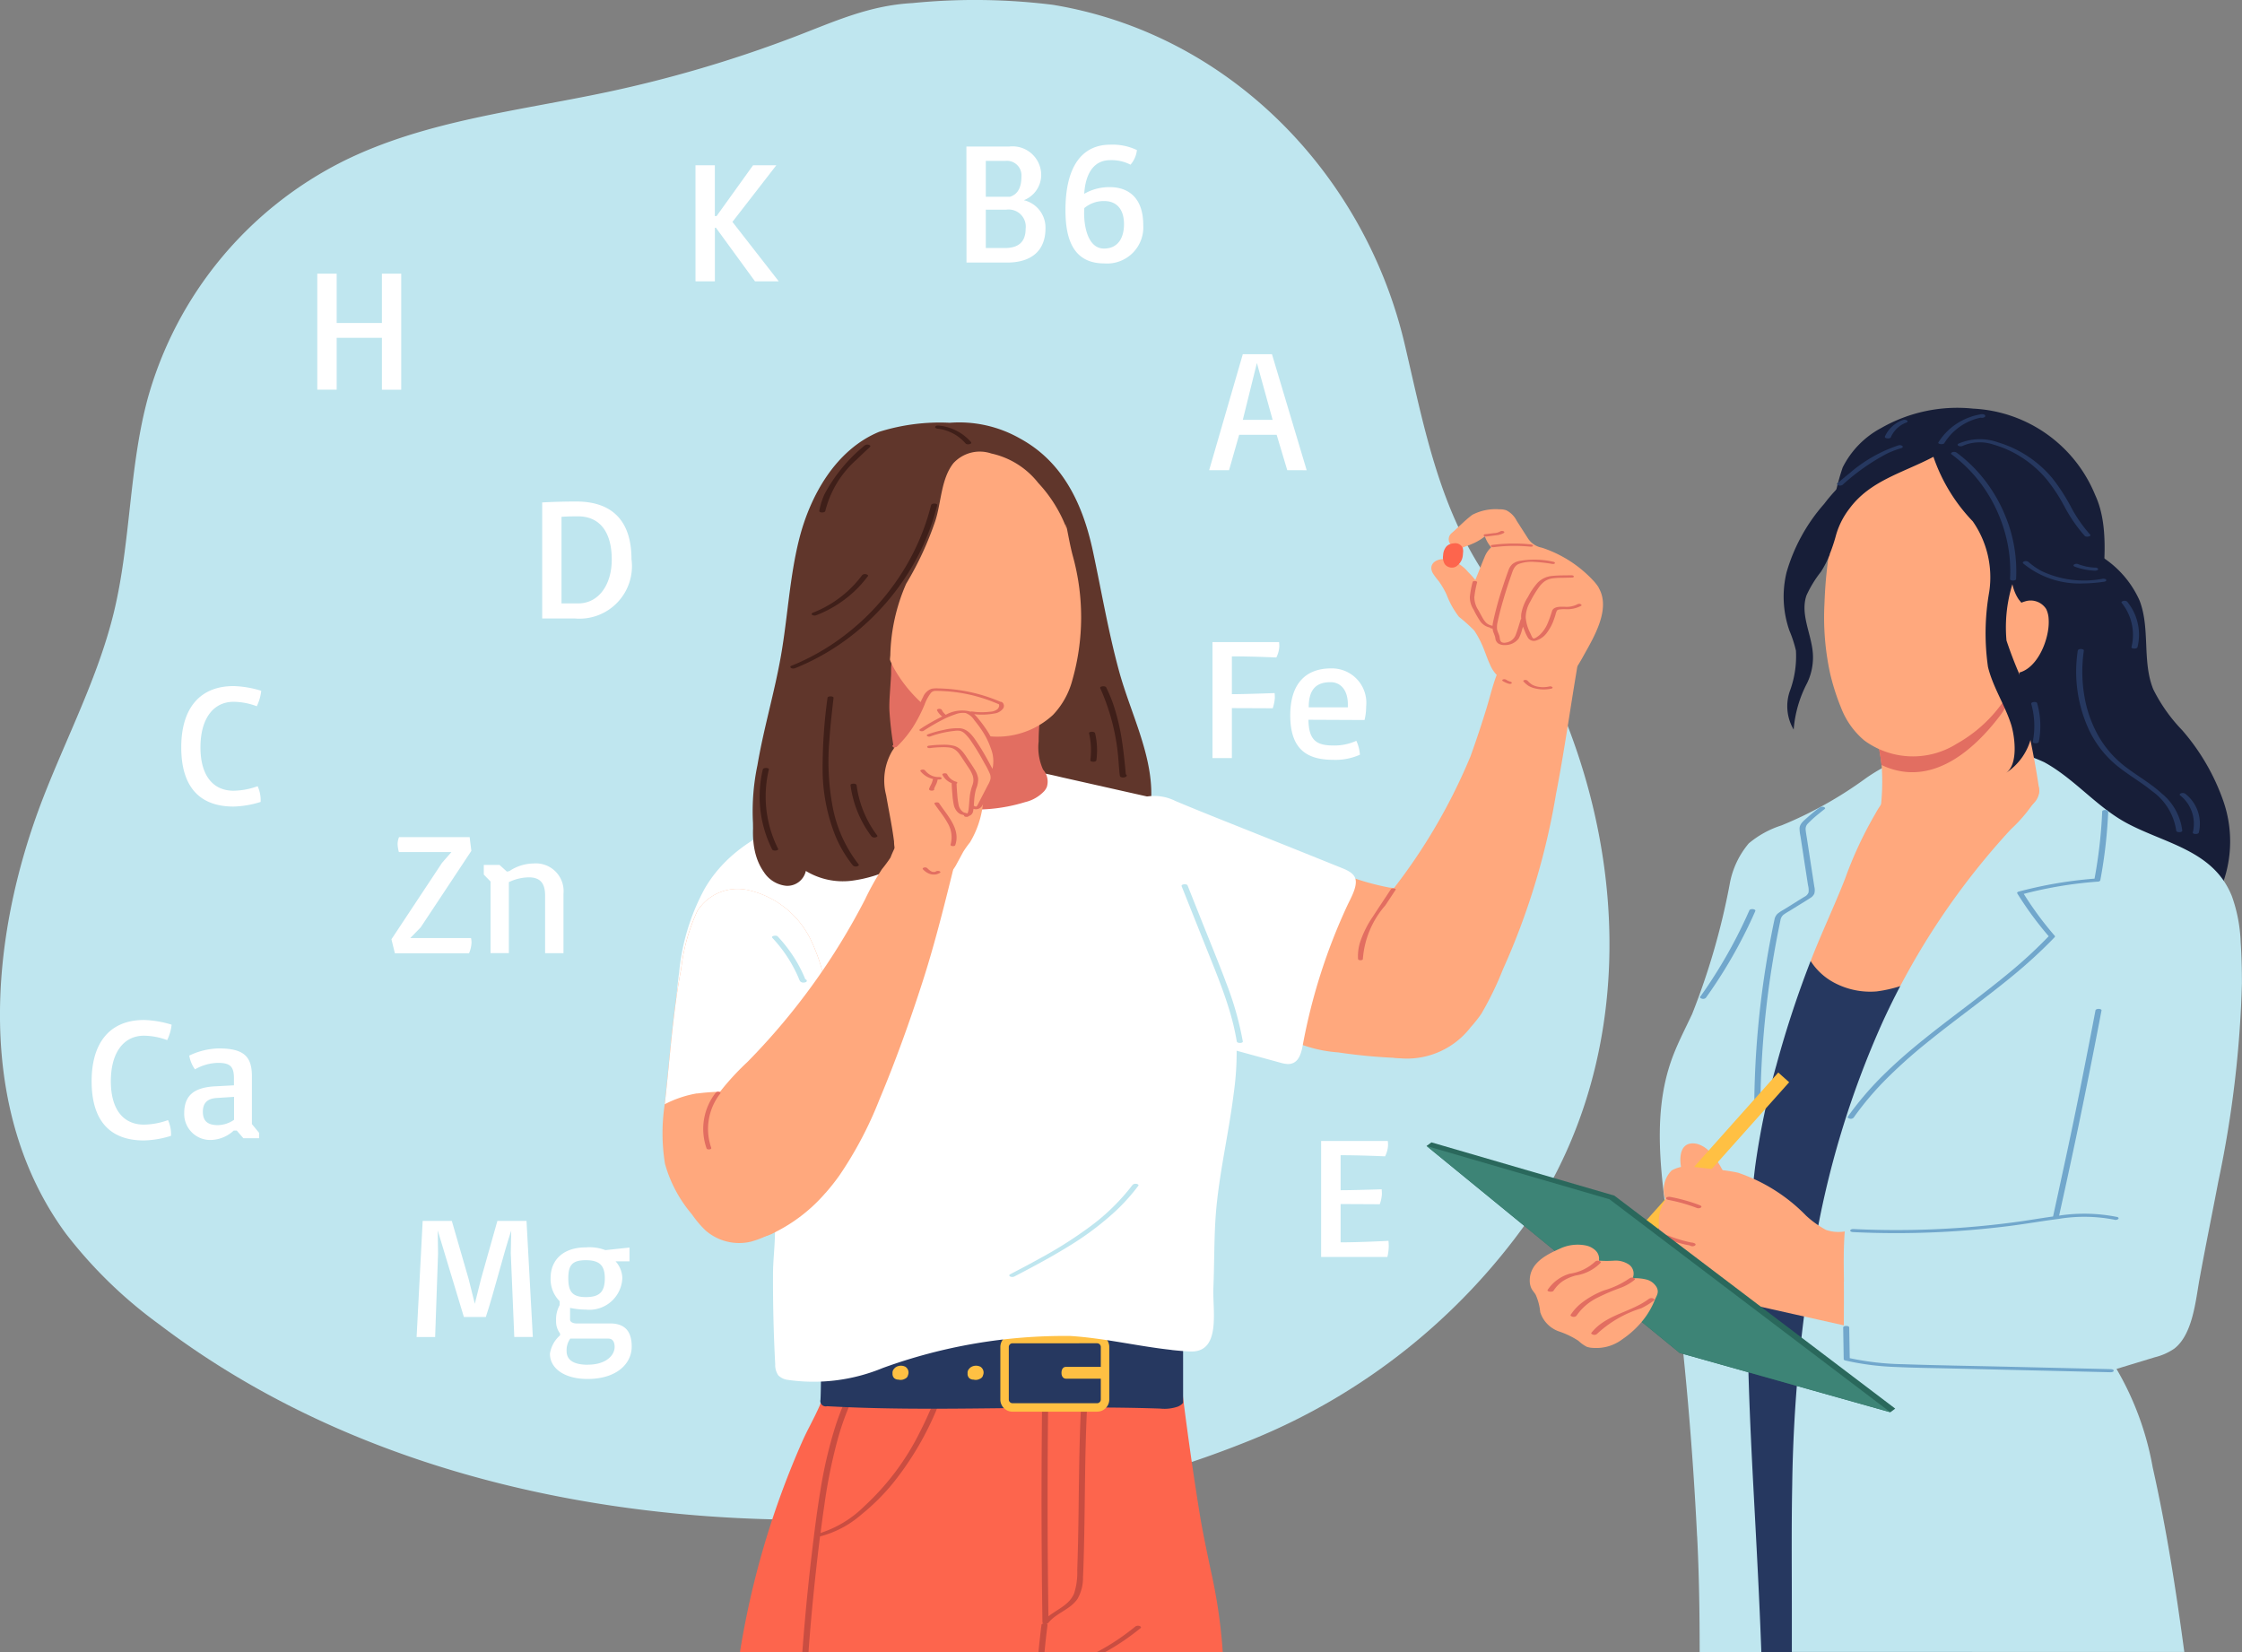 <svg xmlns="http://www.w3.org/2000/svg" xmlns:xlink="http://www.w3.org/1999/xlink" width="114" height="84" viewBox="0 0 114 84"><rect x="0" y="0" width="114" height="84" fill="#808080" stroke="none"/><defs><clipPath id="a"><rect width="114" height="84" fill="none"/></clipPath></defs><g clip-path="url(#a)"><path d="M30.849,4.686c-4.515.957-9.218,1.453-13.35,3.487A19.276,19.276,0,0,0,7.517,20.237c-.966,3.566-.861,7.34-1.735,10.928-.8,3.269-2.382,6.288-3.6,9.429-2.785,7.2-3.415,15.89,1.166,22.128a23.139,23.139,0,0,0,4.728,4.6c10.585,8.053,24.614,10.693,37.95,9.777a54.007,54.007,0,0,0,17.7-3.929A31.921,31.921,0,0,0,77.71,62.035c6.6-9.821,4.78-23.034-1.886-32.351-2.618-3.66-3.386-7.852-4.393-12.158-2.01-8.6-8.853-15.793-17.9-17.282A32.135,32.135,0,0,0,46.4.156c-2.283.127-4.03.971-6.162,1.777a64.141,64.141,0,0,1-9.386,2.753" transform="translate(0 0)" fill="#bfe6ef"/><path d="M75.58,21.647h1.482l1.765,5.9H77.84l-.539-1.8H75.393l-.513,1.8H73.868Zm1.516,3.34-.8-2.893-.717,2.893Z" transform="translate(-12.386 -3.639)" fill="#fff"/><path d="M23.914,56.357l2.573-3.888.478-.547c-1.391,0-2.673,0-2.673,0a1.762,1.762,0,0,1-.065-.408.965.965,0,0,1,.074-.352H27.89l.087.7L25.4,55.753l-.53.543c1.4,0,3.09,0,3.09,0a1.115,1.115,0,0,1,.026.213,1.519,1.519,0,0,1-.127.56H24.088Z" transform="translate(-4.01 -8.6)" fill="#fff"/><path d="M29.9,53.691l-.343-.352v-.491h.8l.374.339.127-.026a2.25,2.25,0,0,1,1.225-.387,1.41,1.41,0,0,1,1.526,1.538v3.023h-.935V54.4c0-.626-.256-.921-.826-.921a2.4,2.4,0,0,0-1.017.244v3.61H29.9Z" transform="translate(-4.957 -8.871)" fill="#fff"/><path d="M13.732,41.931a5.294,5.294,0,0,1,1.408.239,2.371,2.371,0,0,1-.226.786,3.442,3.442,0,0,0-1.182-.225c-1.03,0-1.682.86-1.682,2.314s.653,2.207,1.682,2.207a3.724,3.724,0,0,0,1.225-.23,1.719,1.719,0,0,1,.152.8,4.967,4.967,0,0,1-1.377.235c-1.751,0-2.659-1.03-2.659-3.011s.943-3.114,2.659-3.114" transform="translate(-1.857 -7.048)" fill="#fff"/><path d="M8.257,62.338a5.294,5.294,0,0,1,1.408.239,2.371,2.371,0,0,1-.226.786,3.442,3.442,0,0,0-1.182-.225c-1.03,0-1.682.859-1.682,2.315s.653,2.206,1.682,2.206a3.724,3.724,0,0,0,1.225-.23,1.719,1.719,0,0,1,.152.8,4.967,4.967,0,0,1-1.377.235c-1.751,0-2.659-1.03-2.659-3.01s.943-3.115,2.659-3.115" transform="translate(-0.939 -10.478)" fill="#fff"/><path d="M12.812,66.005l.97-.052v-.348c0-.621-.2-.794-.826-.794a2.45,2.45,0,0,0-1.156.33,1.667,1.667,0,0,1-.291-.7,3.645,3.645,0,0,1,1.5-.365c1.326,0,1.686.452,1.686,1.425v2.423l.365.443v.274h-.8l-.335-.387h-.156a1.757,1.757,0,0,1-1.078.473,1.323,1.323,0,0,1-1.438-1.355c0-.964.573-1.312,1.564-1.368m.17,1.972a1.477,1.477,0,0,0,.8-.27V66.539l-.874.057c-.543.03-.712.317-.712.7,0,.534.313.682.787.682" transform="translate(-1.886 -10.77)" fill="#fff"/><path d="M74.073,39.243h3.385a1.812,1.812,0,0,1,.013.213,1.386,1.386,0,0,1-.152.569s-1.217-.057-2.26-.057v1.924c.626,0,2.173-.057,2.173-.057s.012.117.012.248a2.222,2.222,0,0,1-.108.525s-1.63-.008-2.077-.008v2.541h-.986Z" transform="translate(-12.421 -6.596)" fill="#fff"/><path d="M80.892,40.851a1.75,1.75,0,0,1,1.79,1.938,2.824,2.824,0,0,1-.082.686l-2.851-.013c.013,1.034.4,1.308,1.26,1.308a2.667,2.667,0,0,0,1.174-.239,2.024,2.024,0,0,1,.182.708,3.043,3.043,0,0,1-1.356.26c-1.386,0-2.186-.582-2.186-2.263s.856-2.385,2.068-2.385m.861,1.977V42.68c0-.734-.374-1.129-.878-1.129-.734,0-1.112.369-1.112,1.277Z" transform="translate(-13.217 -6.866)" fill="#fff"/><path d="M42.488,10.1h.986v2.585h.087L45.417,10.1H46.6l-2.233,2.88L46.721,16H45.513l-1.986-2.723h-.052V16h-.986Z" transform="translate(-7.125 -1.698)" fill="#fff"/><path d="M80.71,69.732H84.1a1.812,1.812,0,0,1,.013.213,1.386,1.386,0,0,1-.152.569s-1.243-.057-2.26-.057v1.78c.683,0,2.086-.047,2.086-.047a2.375,2.375,0,0,1,.013.248,1.8,1.8,0,0,1-.109.512s-1.412-.009-1.99-.009v1.946c1.013,0,2.434-.077,2.434-.077s.013.13.013.265a2.378,2.378,0,0,1-.07.556H80.71Z" transform="translate(-13.534 -11.721)" fill="#fff"/><path d="M25.76,74.619h1.482l.852,2.945.317,1.268.317-1.268.83-2.945H31.04l.321,5.9h-.943l-.178-4.265.022-1.142c-.4,1.2-.891,3.2-1.291,4.391H27.855l-1.33-4.4.017,1.173-.148,4.248h-.943Z" transform="translate(-4.268 -12.542)" fill="#fff"/><path d="M34.108,80.611a1.01,1.01,0,0,1-.2-.638,1.512,1.512,0,0,1,.182-.8v-.2A1.576,1.576,0,0,1,33.63,77.8c0-.973.695-1.563,1.786-1.563h0a2.29,2.29,0,0,1,1,.139l1.225-.131v.7h-.708a1.325,1.325,0,0,1,.344.851A1.678,1.678,0,0,1,35.42,79.4h0a3.972,3.972,0,0,1-.8-.087v.6c0,.126.174.191.317.191h1.717c.826,0,1.1.482,1.1,1.177,0,.881-.782,1.646-2.242,1.646h0c-1.2,0-1.916-.552-1.916-1.282a1.536,1.536,0,0,1,.517-.938ZM35.529,82.2h0c.921,0,1.356-.478,1.356-.9,0-.27-.109-.425-.317-.425H34.63a1.008,1.008,0,0,0-.187.621c0,.3.131.708,1.086.708m-.108-3.44c.682,0,.965-.248.965-.96,0-.656-.278-.916-.965-.916h0c-.7,0-.891.26-.891.916s.183.96.891.96Z" transform="translate(-5.633 -12.814)" fill="#fff"/><path d="M59.039,8.957h2.173a1.458,1.458,0,0,1,1.63,1.494,1.385,1.385,0,0,1-.882,1.234,1.43,1.43,0,0,1,1.1,1.433c0,1.095-.669,1.738-1.956,1.738h-2.06Zm2.212,2.554c.4-.121.587-.469.587-1.042a.738.738,0,0,0-.817-.782h-.995v1.824Zm-.256,2.606c.634,0,1.056-.26,1.056-.982a.869.869,0,0,0-.987-.968H60.026v1.95Z" transform="translate(-9.9 -1.506)" fill="#fff"/><path d="M67.367,8.842a2.88,2.88,0,0,1,1.356.274,1.336,1.336,0,0,1-.326.743,2.1,2.1,0,0,0-1.03-.23c-.939,0-1.273.847-1.322,1.711a2.536,2.536,0,0,1,1.3-.339c.978,0,1.7.573,1.7,1.924a1.84,1.84,0,0,1-1.982,1.954c-1.561,0-1.973-1.211-1.973-2.705,0-2.229.843-3.332,2.282-3.332m-.326,5.282c.726,0,1.021-.556,1.021-1.242,0-.774-.391-1.173-1-1.173a1.53,1.53,0,0,0-1.017.356c-.057.656.087,2.059,1,2.059" transform="translate(-10.914 -1.486)" fill="#fff"/><path d="M19.383,16.725h.986v2.507h2.3V16.725h.982v5.9h-.982V19.987h-2.3v2.636h-.986Z" transform="translate(-3.25 -2.811)" fill="#fff"/><path d="M33.123,30.7s.736-.048,1.735-.048c1.8,0,2.806.956,2.806,2.937A2.668,2.668,0,0,1,34.8,36.6H33.123Zm1.822,5.134c1.073,0,1.715-.978,1.715-2.228,0-1.447-.643-2.2-1.715-2.2-.592,0-.84.026-.84.026v4.4Z" transform="translate(-5.554 -5.153)" fill="#fff"/><path d="M69.755,97.157a27.152,27.152,0,0,0-.623-4.218c-.2-.97-.41-1.94-.567-2.921q-.677-4.228-1.144-8.486a2.856,2.856,0,0,0-.823-2.071,2.463,2.463,0,0,0-.871-.368,17.418,17.418,0,0,0-2.489-.408q-2.637-.287-5.291-.379a20.126,20.126,0,0,0-4.926.29,5.7,5.7,0,0,0-2.467,1.07,3.048,3.048,0,0,0-1.041,1.6,3.845,3.845,0,0,0,.118,1.428c.141,1.372-.722,2.548-1.25,3.74q-.826,1.867-1.475,3.805a43.394,43.394,0,0,0-1.7,6.92Z" transform="translate(-7.581 -13.157)" fill="#fd654d"/><path d="M49.33,97.95c.006-.078.011-.156.017-.234q.141-1.847.341-3.69c.072-.653.146-1.306.229-1.958a5.131,5.131,0,0,0,2.088-1.1,11.012,11.012,0,0,0,1.6-1.582,15.417,15.417,0,0,0,2.286-3.883q.246-.585.458-1.185.107-.3.207-.612.05-.152.1-.307c.015-.047.03-.094.044-.141,0-.012.009-.042.017-.071a.169.169,0,0,0,.066-.033c.1-.094-.052-.16-.133-.161a.208.208,0,0,0-.217.129c-.037.1-.063.205-.095.307q-.179.569-.385,1.13A19.865,19.865,0,0,1,55,86.75a12.914,12.914,0,0,1-2.826,3.777,5.6,5.6,0,0,1-2.231,1.366c.061-.474.124-.948.194-1.422a26.6,26.6,0,0,1,.648-3.228,13.724,13.724,0,0,1,1.2-3.019q.1-.177.2-.351c.057-.1-.242-.133-.3-.042a12.867,12.867,0,0,0-1.25,2.84,22.8,22.8,0,0,0-.695,3.033c-.181,1.086-.317,2.18-.446,3.274q-.207,1.758-.36,3.522-.064.724-.117,1.448Z" transform="translate(-8.22 -13.95)" fill="#c94d41"/><path d="M63.594,96.717q-.087.689-.153,1.381h.308q.065-.691.153-1.381c0-.026-.015-.046-.043-.06a.148.148,0,0,0,.087-.051c.412-.508,1.123-.671,1.489-1.228a2.146,2.146,0,0,0,.271-1.085c.022-.45.034-.9.046-1.352.046-1.818.045-3.636.092-5.454.027-1.023.069-2.046.144-3.066.007-.1-.3-.111-.308,0-.132,1.809-.163,3.622-.186,5.434-.012.907-.021,1.814-.042,2.72q-.015.68-.039,1.359a3.469,3.469,0,0,1-.158,1.178c-.234.576-.841.8-1.307,1.166q-.034-2.312-.041-4.625-.007-2.466.014-4.932.012-1.383.034-2.765c0-.108-.305-.11-.307,0q-.04,2.466-.048,4.932t.012,4.932q.011,1.383.032,2.765a.066.066,0,0,0,.047.057c-.051.011-.092.034-.1.074" transform="translate(-10.638 -14.098)" fill="#c94d41"/><path d="M67.433,100.7a11.976,11.976,0,0,0,1.8-1.221c.054-.044-.012-.094-.056-.107a.244.244,0,0,0-.211.028,11.7,11.7,0,0,1-1.955,1.3Z" transform="translate(-11.237 -16.701)" fill="#c94d41"/><path d="M68.561,80.351a2.308,2.308,0,0,0-.314-.557c-.481-.626-1.015-.578-1.7-.68-.826-.122-1.641-.337-2.481-.428q-2.638-.287-5.291-.379a20.133,20.133,0,0,0-4.927.289,5.691,5.691,0,0,0-2.466,1.071c-1.431,1.18-1.178,2.985-1.258,4.66a.272.272,0,0,0,.335.329c5.632.314,11.293-.072,16.94.121a2.076,2.076,0,0,0,.914-.108,1.031,1.031,0,0,0,.1-.054.6.6,0,0,0,.149-.13Z" transform="translate(-8.404 -13.158)" fill="#263860"/><path d="M66.031,85.49h-4.3a.62.62,0,0,1-.619-.619V82.2a.62.62,0,0,1,.619-.62h4.3a.62.62,0,0,1,.62.62v2.67a.62.62,0,0,1-.62.619m-4.3-3.477a.189.189,0,0,0-.189.189v2.67a.189.189,0,0,0,.189.188h4.3a.189.189,0,0,0,.189-.188V82.2a.189.189,0,0,0-.189-.189Z" transform="translate(-10.247 -13.713)" fill="#ffc043"/><path d="M66.944,83.54H65.058c-.065,0-.209.054-.211.3s.155.3.211.3h1.886c.065,0,.209-.054.211-.3s-.155-.3-.211-.3" transform="translate(-10.874 -14.042)" fill="#ffc043"/><path d="M59.743,83.512a.493.493,0,0,0-.476.039.309.309,0,0,0-.069.067.3.3,0,0,0-.086.168.326.326,0,0,0,0,.07.307.307,0,0,0,.077.238.32.32,0,0,0,.183.081l.032,0a.49.49,0,0,0,.191.01.435.435,0,0,0,.141-.049.289.289,0,0,0,.122-.093.257.257,0,0,0,.039-.09.349.349,0,0,0-.153-.443" transform="translate(-9.912 -14.03)" fill="#ffc043"/><path d="M55.156,83.512a.494.494,0,0,0-.476.039.309.309,0,0,0-.069.067.3.3,0,0,0-.086.168.28.28,0,0,0,0,.07.307.307,0,0,0,.077.238.32.32,0,0,0,.183.081l.032,0a.49.49,0,0,0,.191.01.435.435,0,0,0,.141-.049.289.289,0,0,0,.122-.093.257.257,0,0,0,.039-.09.349.349,0,0,0-.153-.443" transform="translate(-9.142 -14.03)" fill="#ffc043"/><path d="M60.923,50.122a5.9,5.9,0,0,1,.846-.343,5.817,5.817,0,0,0,1.859-.825,9.327,9.327,0,0,0,2.223-2.368,3.077,3.077,0,0,0,.375-1.28c.234-2.352-.99-4.568-1.613-6.848-.55-2.017-.89-4.049-1.33-6.1-.506-2.359-1.507-4.519-3.691-5.714a6.243,6.243,0,0,0-3.585-.807,10.3,10.3,0,0,0-3.595.461c-2.208.914-3.509,3.249-4.066,5.466-.484,1.927-.577,3.929-.918,5.887-.327,1.878-.881,3.71-1.2,5.589a11.41,11.41,0,0,0,.245,5.65A6.282,6.282,0,0,0,49.811,52.1a9.359,9.359,0,0,0,3.19.6,10.182,10.182,0,0,0,2.474-.1,11.019,11.019,0,0,0,2.129-.835c.93-.387,1.655-1.008,2.61-1.334a6.987,6.987,0,0,0,.707-.3" transform="translate(-7.713 -4.341)" fill="#60362b"/><path d="M66.5,76.515c-1.722-.186-3.422-.6-5.153-.71a27.019,27.019,0,0,0-9.536,1.626,9.2,9.2,0,0,1-4.876.6.834.834,0,0,1-.439-.221.918.918,0,0,1-.159-.563q-.125-2.324-.112-4.653c.007-1.2.334-2.764-.232-3.88-.241-.475-1.074-.81-1.5-1.106a7.424,7.424,0,0,1-3.106-5.255,20.274,20.274,0,0,1,.063-5.021,11.058,11.058,0,0,1,1.319-4.305c.064-.108.132-.214.2-.319,1.771-2.635,5.03-3.442,7.919-4.246,1.225-.341,2.342-.958,3.579-1.261a11.453,11.453,0,0,1,3.974-.261,22.8,22.8,0,0,1,2.474.461l4.743,1.067a3.319,3.319,0,0,1,2.257,1.2,3.234,3.234,0,0,1,.351,1.239c.238,1.688.493,3.393.592,5.095.068,1.166.634,2.251.812,3.4a14.931,14.931,0,0,1-.025,4.109c-.253,2.022-.735,4.014-.9,6.045-.1,1.27-.074,2.546-.129,3.818-.047,1.113.42,3.3-1.2,3.219-.308-.016-.616-.042-.922-.075" transform="translate(-6.919 -7.878)" fill="#fff"/><path d="M62.3,46.709a.914.914,0,0,1-.124.2,1.932,1.932,0,0,1-.977.567,8.483,8.483,0,0,1-3.511.319,6.282,6.282,0,0,1-3.225-1.1,1.741,1.741,0,0,1-.35-1.433q.085-1.418.176-2.834c.028-.461.061-.923.089-1.384.02-.323-.051-.715.189-.958a1.752,1.752,0,0,1,1.348-.224c.395.111.732.414,1.131.5.464.1,1.018.122,1.5.18A4.431,4.431,0,0,0,59.55,40.4a.971.971,0,0,1,.156,0c.362.012.75.186,1.106.224.868.093,1.119.986,1.151,1.767.007.155,0,.309,0,.462-.013.351-.051.7-.068,1.052-.007.161-.012.321-.011.482a2.745,2.745,0,0,0,.225,1.438.914.914,0,0,1,.189.888" transform="translate(-9.071 -6.694)" fill="#e26e61"/><path d="M61.031,27.425a5.783,5.783,0,0,0-3.393-1.268,4.7,4.7,0,0,0-4.789,3.231,6.943,6.943,0,0,0-.434,2.352,14.03,14.03,0,0,0,.982,4.528,13.059,13.059,0,0,0,.84,2.092,7.126,7.126,0,0,0,3.437,3.072,4.181,4.181,0,0,0,4.653-.684,4.058,4.058,0,0,0,.987-1.769,11.668,11.668,0,0,0,.034-6.284c-.243-.882-.333-1.853-.648-2.735a6.129,6.129,0,0,0-1.364-2.239,3.963,3.963,0,0,0-.306-.3" transform="translate(-8.789 -4.395)" fill="#ffa87d"/><path d="M61.888,31.009l.072.257a7.028,7.028,0,0,0-1.452-2.348,4.164,4.164,0,0,0-2.392-1.5,1.82,1.82,0,0,0-1.929.5c-.623.8-.609,1.966-.906,2.9a16.375,16.375,0,0,1-1.49,3.222,9.561,9.561,0,0,0-.807,3.64,17.687,17.687,0,0,0,.942,7.62c.244.681.76,1.858.24,2.5a2.5,2.5,0,0,1-.875.621A6.724,6.724,0,0,1,51,49.144a3.629,3.629,0,0,1-2.312-.5.962.962,0,0,1-1,.755,1.535,1.535,0,0,1-1.134-.7c-.9-1.279-.5-3.092-.2-4.51a40.379,40.379,0,0,1,1.41-4.64,43.174,43.174,0,0,0,1.753-7.667,7.365,7.365,0,0,1,.779-2.547,5.974,5.974,0,0,1,1.287-1.521,7.922,7.922,0,0,1,3.147-1.69,6.574,6.574,0,0,1,3.829.225,5.433,5.433,0,0,1,2.32,1.479,7.91,7.91,0,0,1,1.252,2.146,4,4,0,0,1,.41,1.447.257.257,0,0,1-.075.229c-.084.058-.15-.026-.151-.1,0,.087-.266-.22-.275-.236a1.821,1.821,0,0,1-.152-.317" transform="translate(-7.714 -4.361)" fill="#60362b"/><path d="M49.4,29.6h0" transform="translate(-8.283 -4.976)" fill="#2c6491"/><path d="M58.947,26.842a2.486,2.486,0,0,0-1.624-.83c-.055-.006-.161-.007-.19.054s.065.092.107.1a2.208,2.208,0,0,1,1.441.759c.064.075.36.03.266-.079" transform="translate(-9.579 -4.372)" fill="#3f1f19"/><path d="M55.441,30.853a11.841,11.841,0,0,1-1.832,3.961,12.255,12.255,0,0,1-3.115,3.059,11.591,11.591,0,0,1-2.169,1.156c-.062.025-.05.083,0,.111a.261.261,0,0,0,.217,0,11.98,11.98,0,0,0,3.731-2.4A12.4,12.4,0,0,0,54.9,33.188a11.77,11.77,0,0,0,.851-2.334c.023-.092-.28-.113-.308,0" transform="translate(-8.096 -5.173)" fill="#3f1f19"/><path d="M52.338,35.092a.2.2,0,0,0-.19.055,5.708,5.708,0,0,1-2.492,1.9c-.047.018-.1.057-.055.107a.233.233,0,0,0,.211.028,5.974,5.974,0,0,0,2.161-1.432,6.069,6.069,0,0,0,.473-.56c.042-.055-.075-.092-.107-.1" transform="translate(-8.314 -5.898)" fill="#3f1f19"/><path d="M52.576,27.185a.236.236,0,0,0-.211.028,8.093,8.093,0,0,0-2.052,2.49,3.714,3.714,0,0,0-.262.839c-.017.1.287.114.308,0a5.137,5.137,0,0,1,1.6-2.615c.218-.216.444-.426.669-.635.052-.047-.008-.093-.055-.107" transform="translate(-8.393 -4.567)" fill="#3f1f19"/><path d="M52.088,51.107a6.809,6.809,0,0,1-1.31-2.86,12.586,12.586,0,0,1-.176-3.513c.048-.7.128-1.4.208-2.094.012-.1-.3-.113-.308,0a25.916,25.916,0,0,0-.247,3.765,9.186,9.186,0,0,0,.629,3.2,6.184,6.184,0,0,0,.906,1.547.2.2,0,0,0,.19.055c.029,0,.151-.042.107-.1" transform="translate(-8.426 -7.154)" fill="#3f1f19"/><path d="M53.322,50.537a5.418,5.418,0,0,1-1.053-2.563c-.015-.112-.321-.1-.308,0a5.516,5.516,0,0,0,1.064,2.6.2.2,0,0,0,.19.055c.031,0,.149-.042.107-.1" transform="translate(-8.713 -8.05)" fill="#3f1f19"/><path d="M47.343,51.039a5.92,5.92,0,0,1-.609-3.133,5.8,5.8,0,0,1,.143-.894c.022-.093-.28-.113-.308,0a5.98,5.98,0,0,0,.477,4.069c.047.093.35.063.3-.042" transform="translate(-7.782 -7.889)" fill="#3f1f19"/><path d="M68.555,46.453a.087.087,0,0,0-.044-.035c0-.012,0-.024,0-.034l-.01-.11c-.007-.078-.014-.156-.022-.235-.015-.152-.03-.3-.047-.455-.033-.3-.071-.6-.117-.894a10.741,10.741,0,0,0-.411-1.749A7.211,7.211,0,0,0,67.516,42c-.047-.093-.349-.063-.3.042a11,11,0,0,1,.939,3.872c.018.183.028.369.052.551.006.045.011.069.052.093a.265.265,0,0,0,.164.022c.057-.007.173-.051.129-.129" transform="translate(-11.27 -7.051)" fill="#3f1f19"/><path d="M66.839,44.8c-.027-.112-.33-.094-.308,0a3.781,3.781,0,0,1,.066,1.368c-.013.1.293.113.308,0a3.781,3.781,0,0,0-.066-1.368" transform="translate(-11.156 -7.517)" fill="#3f1f19"/><path d="M95.958,35.118c-.013-.023-.028-.047-.043-.07a2.4,2.4,0,0,0-.268-.328,6.186,6.186,0,0,0-1.626-1.235,6.061,6.061,0,0,0-.958-.406,1.083,1.083,0,0,1-.707-.473q-.288-.45-.576-.9a1.194,1.194,0,0,0-.529-.53,1.039,1.039,0,0,0-.355-.049,2.558,2.558,0,0,0-1.37.281c-.371.276-.714.641-1.067.944a.4.4,0,0,0-.036.556.6.6,0,0,0,.731.116,4.351,4.351,0,0,0,.44-.172,2.759,2.759,0,0,0,.57-.346,1.776,1.776,0,0,0,.321.553,1.365,1.365,0,0,0-.34.508c-.115.273-.221.549-.332.824-.043.109-.09.217-.133.328a5.456,5.456,0,0,0-.374-.411,1.789,1.789,0,0,0-1.262-.651c-.439.017-.764.311-.515.737a4.057,4.057,0,0,0,.3.4,4.111,4.111,0,0,1,.39.674,4.4,4.4,0,0,0,.628,1.126,8.1,8.1,0,0,1,.779.7,4.918,4.918,0,0,1,.514,1.014c.1.249.182.5.3.745a1.7,1.7,0,0,0,.865.877.44.44,0,0,0,.365.227,1.325,1.325,0,0,0,.569-.118,1.391,1.391,0,0,1,.58-.009,3.1,3.1,0,0,0,.633.042,2.352,2.352,0,0,0,.611-.149,1.869,1.869,0,0,0,.251-.1.605.605,0,0,0,.2-.186,10.289,10.289,0,0,0,.668-1.065c.524-.942,1.4-2.377.771-3.452" transform="translate(-14.663 -5.232)" fill="#ffa87d"/><path d="M89.475,42.5c.357-1.165.568-2.52,1.695-3.227a2.859,2.859,0,0,1,2.335-.365c.764.214.646,1.106.537,1.754-.347,2.067-.638,4.155-1.039,6.211a36.031,36.031,0,0,1-2.7,8.929A16.4,16.4,0,0,1,89.2,58.071a6.8,6.8,0,0,1-.536.675,4.093,4.093,0,0,1-4.005,1.529,1.954,1.954,0,0,1-.763-.364,2.143,2.143,0,0,1-.489-.642,5.183,5.183,0,0,1-.624-2.679,8.6,8.6,0,0,1,.286-1.722,6.964,6.964,0,0,1,.547-1.576,8.861,8.861,0,0,1,.778-1.153,29.258,29.258,0,0,0,4.259-7.167q.441-1.227.823-2.472" transform="translate(-13.88 -6.522)" fill="#ffa87d"/><path d="M79.574,52.7a5.376,5.376,0,0,1,1,.349,13.273,13.273,0,0,0,2.954.934.779.779,0,0,1,.4.123.6.6,0,0,1,.121.631,2.509,2.509,0,0,0,.36,1.847,9.035,9.035,0,0,1,1.015,3.287,6.621,6.621,0,0,1-.168,1.63c-.072.4-.109.889-.545,1.086a1.313,1.313,0,0,1-.605.066,28.161,28.161,0,0,1-3.185-.29,6.816,6.816,0,0,1-2.936-.9,4.275,4.275,0,0,1-1.015-2.236,8.207,8.207,0,0,1-.037-2.809A6.1,6.1,0,0,1,78.1,53.408a1.778,1.778,0,0,1,1.149-.724,1.253,1.253,0,0,1,.325.014" transform="translate(-12.883 -8.855)" fill="#ffa87d"/><path d="M76.67,62.271a1.275,1.275,0,0,1-.251-.044l-4.1-1.121a8.03,8.03,0,0,1-.775-.24,5.611,5.611,0,0,1-.974-.507,7.462,7.462,0,0,1-2.144-2,9.368,9.368,0,0,1-1.338-5.308,6.006,6.006,0,0,1,.385-2.607,3.5,3.5,0,0,1,1.192-1.432,2.4,2.4,0,0,1,2.346-.111c.874.368,1.755.722,2.637,1.074q2.865,1.141,5.726,2.294c.3.12.722.274.8.615.088.4-.252.977-.415,1.326a29.548,29.548,0,0,0-2.271,7.12c-.1.548-.279.981-.814.946" transform="translate(-11.248 -8.177)" fill="#fff"/><path d="M89.174,33.7a.651.651,0,0,0-.014-.258.414.414,0,0,0-.436-.236.565.565,0,0,0-.077.01.513.513,0,0,0-.318.151.73.73,0,0,0-.166.443.658.658,0,0,0,.087.461.457.457,0,0,0,.479.155.4.4,0,0,0,.161-.093l.032-.026a.748.748,0,0,0,.242-.495.558.558,0,0,0,.007-.112" transform="translate(-14.783 -5.582)" fill="#fd654d"/><path d="M91.64,32.466a.179.179,0,0,0-.158.008.67.67,0,0,1-.317.087l-.437.055c-.032,0-.1.017-.086.065s.1.057.137.052l.484-.061a1,1,0,0,0,.368-.1.078.078,0,0,0,.026-.014l.017-.013c.041-.032,0-.07-.034-.083" transform="translate(-15.199 -5.455)" fill="#e26e61"/><path d="M93.109,33.263a8.491,8.491,0,0,0-1.944.026c-.033,0-.1.016-.086.065s.1.057.137.052A8.237,8.237,0,0,1,93.1,33.38c.034,0,.116,0,.119-.049s-.077-.064-.109-.067" transform="translate(-15.272 -5.584)" fill="#e26e61"/><path d="M95.424,36.463a.179.179,0,0,0-.158.008,1.206,1.206,0,0,1-.673.126c-.2,0-.534-.018-.618.215a6.361,6.361,0,0,1-.242.67,1.7,1.7,0,0,1-.4.56,1.34,1.34,0,0,1-.136.1.322.322,0,0,1-.156.07c-.045,0-.075-.067-.093-.1-.032-.061-.059-.125-.087-.187a2.123,2.123,0,0,1-.227-.784,1.636,1.636,0,0,1,.24-.816,5.542,5.542,0,0,1,.443-.732,1.246,1.246,0,0,1,.3-.3.941.941,0,0,1,.4-.141,3.747,3.747,0,0,1,.453-.025l.524-.012c.034,0,.1-.018.086-.065s-.1-.053-.137-.052c-.313.007-.633,0-.945.032a1.178,1.178,0,0,0-.745.334,3.385,3.385,0,0,0-.5.73,2.3,2.3,0,0,0-.345.879,1.234,1.234,0,0,0,0,.248.056.056,0,0,0-.029.032c-.083.258-.155.525-.253.778a.616.616,0,0,1-.49.387.3.3,0,0,1-.228-.021c-.091-.064-.085-.195-.107-.292-.03-.125-.1-.235-.122-.363a1.106,1.106,0,0,1,.029-.377c.112-.526.262-1.047.422-1.561q.122-.393.26-.781c.078-.22.142-.487.374-.594a1.852,1.852,0,0,1,.808-.111,7.391,7.391,0,0,1,.9.1c.041.006.119.015.144-.029s-.042-.073-.074-.078a4.336,4.336,0,0,0-1.759-.035.8.8,0,0,0-.339.166.789.789,0,0,0-.191.314c-.1.279-.2.562-.291.846a16.554,16.554,0,0,0-.486,1.772,1.5,1.5,0,0,0-.027.192l-.077-.018a.55.55,0,0,1-.273-.163,1.285,1.285,0,0,1-.175-.257q-.095-.17-.187-.342a1.226,1.226,0,0,1-.214-.668,4.835,4.835,0,0,1,.142-.76c.017-.073-.208-.1-.228-.019a4.737,4.737,0,0,0-.142.761,1.169,1.169,0,0,0,.193.649,4.656,4.656,0,0,0,.349.606.812.812,0,0,0,.475.3.082.082,0,0,0,.047.037l.008,0a.282.282,0,0,0,.084.014.718.718,0,0,0,.012.083c.03.136.1.255.127.393a.376.376,0,0,0,.156.288.616.616,0,0,0,.341.077.863.863,0,0,0,.692-.334,1.87,1.87,0,0,0,.166-.435l.054-.169c.023.069.05.136.078.2a2.035,2.035,0,0,0,.186.386.366.366,0,0,0,.361.132,1.057,1.057,0,0,0,.61-.437,2.4,2.4,0,0,0,.345-.672q.036-.1.067-.2a1.052,1.052,0,0,1,.068-.206c.036-.066.1-.072.173-.081a2.2,2.2,0,0,1,.222-.013,1.518,1.518,0,0,0,.848-.169c.044-.03,0-.07-.034-.083" transform="translate(-15.057 -5.748)" fill="#e26e61"/><path d="M94.539,41.922a.18.18,0,0,0-.155-.033,1.435,1.435,0,0,1-.607.007.93.93,0,0,1-.268-.1,1.092,1.092,0,0,1-.233-.2.176.176,0,0,0-.154-.034c-.035.007-.084.037-.047.077a1.167,1.167,0,0,0,.275.232,1.255,1.255,0,0,0,.357.127,1.819,1.819,0,0,0,.784,0c.037-.01.08-.038.047-.077" transform="translate(-15.605 -6.986)" fill="#e26e61"/><path d="M92.257,41.684a.082.082,0,0,0-.049-.039,1.1,1.1,0,0,1-.13-.05l-.015-.007-.028-.014-.062-.036a.187.187,0,0,0-.079-.024.176.176,0,0,0-.082.011c-.015.007-.037.018-.037.038a.054.054,0,0,0,.03.044,1.246,1.246,0,0,0,.279.129.24.24,0,0,0,.087.013.135.135,0,0,0,.071-.021.037.037,0,0,0,.015-.044" transform="translate(-15.389 -6.978)" fill="#e26e61"/><path d="M84.636,54.334c-.3.462-.613.92-.911,1.385a5.164,5.164,0,0,0-.668,1.344,2.377,2.377,0,0,0-.094.82c.006.089.252.085.246,0a4.655,4.655,0,0,1,1.141-2.722l.524-.794c.048-.072-.19-.1-.237-.033" transform="translate(-13.91 -9.126)" fill="#e26e61"/><path d="M48.311,66.951a28.7,28.7,0,0,0-1.06,3.3,2.231,2.231,0,0,1-.494,1.062A2.942,2.942,0,0,1,45.7,72a4.5,4.5,0,0,1-.731.268,2.6,2.6,0,0,1-2.3-.565,5.135,5.135,0,0,1-.693-.817A6.745,6.745,0,0,1,40.6,68.31a9.718,9.718,0,0,1-.019-2.992c.263-2.3.4-4.661.843-6.936a9.524,9.524,0,0,1,.823-2.934A2.43,2.43,0,0,1,44.9,54.41a4.686,4.686,0,0,1,3.115,2.512,9.752,9.752,0,0,1,.937,4,18.188,18.188,0,0,1-.64,6.031" transform="translate(-6.787 -9.136)" fill="#ffa87d"/><path d="M42.253,64.735a11.213,11.213,0,0,1,4.291.275c.713.156,1.42.345,2.129.525a18.7,18.7,0,0,0,.3-4.615,9.752,9.752,0,0,0-.937-4,4.686,4.686,0,0,0-3.115-2.512,2.43,2.43,0,0,0-2.648,1.038,9.554,9.554,0,0,0-.823,2.934c-.437,2.264-.578,4.61-.839,6.9a5.618,5.618,0,0,1,1.642-.552" transform="translate(-6.81 -9.136)" fill="#fff"/><path d="M49.168,69.229a8.255,8.255,0,0,1-2.524,1.977,2.319,2.319,0,0,1-1.3.3,1.871,1.871,0,0,1-1.333-1.047,13.663,13.663,0,0,1-.449-1.495,6.97,6.97,0,0,1-.516-1.218,4.12,4.12,0,0,1,.525-3.354A13.362,13.362,0,0,1,45.2,62.569a33.906,33.906,0,0,0,5.987-8.277,13.069,13.069,0,0,1,.852-1.525,6.933,6.933,0,0,0,.436-.591,5.6,5.6,0,0,1,.324-.695c.606-.817,1.956-.435,2.66.007a.787.787,0,0,1,.314.3.871.871,0,0,1-.008.588c-.5,2.017-1,4.059-1.634,6.038-.662,2.058-1.393,4.1-2.229,6.09a19.394,19.394,0,0,1-2.03,3.842,10.976,10.976,0,0,1-.7.883" transform="translate(-7.196 -8.573)" fill="#ffa87d"/><path d="M55.229,51.339a1.733,1.733,0,0,1-.482-.517,2.312,2.312,0,0,1-.227-.963c-.1-.785-.266-1.562-.4-2.343a2.969,2.969,0,0,1,.317-2.269c.23-.33.539-.6.787-.912a4.82,4.82,0,0,0,.76-1.57c.082-.268.168-.5.459-.586a1.268,1.268,0,0,1,.391-.056,2.413,2.413,0,0,1,.429.058l2.1.405c.185.036.53.088.641.269.132.215-.166.379-.34.433a4.808,4.808,0,0,1-1.316.007,3.286,3.286,0,0,0,.6.765,4.309,4.309,0,0,1,.419.585,2.192,2.192,0,0,1,.277,1.192,3.481,3.481,0,0,1-.093.458,2.71,2.71,0,0,1-.094.568c-.091.228-.245.428-.324.661a2.87,2.87,0,0,0-.1.492,4.84,4.84,0,0,1-.649,1.892,5.273,5.273,0,0,0-.344.482L57.71,51a1.58,1.58,0,0,1-.22.333,1.178,1.178,0,0,1-.64.312,2.159,2.159,0,0,1-1.412-.178,1.766,1.766,0,0,1-.208-.128" transform="translate(-9.061 -7.081)" fill="#ffa87d"/><path d="M43.75,66.729a.161.161,0,0,0-.151.044,2.979,2.979,0,0,0-.467,2.836c.027.077.271.059.237-.033a2.913,2.913,0,0,1,.467-2.769c.035-.043-.061-.073-.086-.077" transform="translate(-7.204 -11.216)" fill="#e26e61"/><path d="M57.189,47.413H57.16l-.017,0a.658.658,0,0,1-.153-.013.633.633,0,0,1-.089-.022.734.734,0,0,1-.1-.037.888.888,0,0,1-.333-.261.162.162,0,0,0-.151-.043c-.024,0-.12.033-.086.077a1.113,1.113,0,0,0,.65.4.055.055,0,0,0-.022.035,1.074,1.074,0,0,1-.116.3,1.409,1.409,0,0,0-.066.15.065.065,0,0,0,0,.056.1.1,0,0,0,.063.042c.06.017.154.016.191-.042a.035.035,0,0,0-.008-.042l.011-.027.027-.062c.019-.039.039-.078.057-.117a.962.962,0,0,0,.087-.256.03.03,0,0,0,0-.012h.08c.037,0,.123-.01.123-.062s-.089-.064-.123-.063" transform="translate(-9.429 -7.906)" fill="#e26e61"/><path d="M60.085,42.771a.164.164,0,0,0-.077-.019,8.4,8.4,0,0,0-2.774-.663c-.123-.007-.246-.013-.37-.015a1.454,1.454,0,0,0-.345.016.726.726,0,0,0-.444.427c-.112.209-.2.431-.292.648a6,6,0,0,1-.311.61,5.785,5.785,0,0,1-.94,1.2c-.081.078.156.119.212.063a5.913,5.913,0,0,0,.812-.985,7.506,7.506,0,0,0,.6-1.163,2.227,2.227,0,0,1,.307-.572A.3.3,0,0,1,56.7,42.2c.113,0,.226,0,.339.007a7.856,7.856,0,0,1,1.372.177,8.022,8.022,0,0,1,1.485.483.21.21,0,0,0,.037.012.174.174,0,0,1,0,.136.291.291,0,0,1-.085.124.674.674,0,0,1-.378.121,3.276,3.276,0,0,1-.884-.011.253.253,0,0,0-.107.008l-.03-.014a1.692,1.692,0,0,0-1.218.172l0,0a.747.747,0,0,1-.206-.256.094.094,0,0,0-.057-.037.215.215,0,0,0-.095-.007.136.136,0,0,0-.073.029.039.039,0,0,0-.012.048.874.874,0,0,0,.231.286.125.125,0,0,0,.037.02,10.565,10.565,0,0,0-1.132.646c-.042.027-.045.063,0,.089a.2.2,0,0,0,.174,0,11.269,11.269,0,0,1,1.064-.615,4.457,4.457,0,0,1,.555-.225,1.031,1.031,0,0,1,.522-.067.859.859,0,0,1,.436.354c.118.144.231.291.336.445a3.981,3.981,0,0,1,.509.992,1.758,1.758,0,0,1,.086,1.048l0,0c-.226-.423-.454-.848-.719-1.25-.222-.338-.484-.77-.928-.814a2.945,2.945,0,0,0-.826.082,5.535,5.535,0,0,0-.808.223c-.039.014-.082.045-.044.086a.183.183,0,0,0,.168.022,5.164,5.164,0,0,1,1.236-.282.859.859,0,0,1,.273,0,.568.568,0,0,1,.238.136,2.308,2.308,0,0,1,.35.428,11.462,11.462,0,0,1,.64,1.063,4.764,4.764,0,0,1,.285.549.5.5,0,0,1,.034.271,1.143,1.143,0,0,1-.134.311l-.331.641c-.055.107-.11.215-.166.321-.027.052-.079.171-.146.121a.171.171,0,0,0-.071-.028c.007-.1.012-.195.02-.29a2.661,2.661,0,0,1,.1-.583,1.223,1.223,0,0,0,.1-.52,1.206,1.206,0,0,0-.188-.475c-.1-.166-.212-.326-.32-.488-.186-.282-.365-.591-.71-.693a2.054,2.054,0,0,0-.6-.057,5.357,5.357,0,0,0-.683.047c-.036,0-.106.028-.086.077s.112.049.151.044a4.883,4.883,0,0,1,.529-.042,2.653,2.653,0,0,1,.481.019c.314.052.479.329.64.573.1.151.2.3.3.452a1.725,1.725,0,0,1,.213.409.73.73,0,0,1-.016.474,2.732,2.732,0,0,0-.125.48c-.027.188-.036.378-.053.567a2.361,2.361,0,0,1-.031.255.459.459,0,0,1-.052.141c-.062-.03-.145-.038-.2-.067a.576.576,0,0,1-.244-.384,4.015,4.015,0,0,1-.068-.518c-.017-.182-.028-.364-.036-.547a.11.11,0,0,0,.024-.016c.041-.037-.007-.076-.044-.086a.445.445,0,0,1-.08-.025s.017.007,0,0l-.017-.008-.038-.018c-.022-.012-.045-.025-.067-.038l-.009-.007-.015-.012-.033-.026a.7.7,0,0,1-.2-.248c-.037-.075-.279-.051-.237.033a.886.886,0,0,0,.468.423.023.023,0,0,0,0,.011q.01.275.036.548a3.96,3.96,0,0,0,.069.533.767.767,0,0,0,.2.384.531.531,0,0,0,.173.112c.031.012.149.023.151.062.006.08.206.085.241.022a.305.305,0,0,0,.223-.26c.007-.035.012-.071.017-.106a.382.382,0,0,0,.407-.106,1.75,1.75,0,0,0,.161-.292l.172-.334.179-.348a3.334,3.334,0,0,0,.158-.319.561.561,0,0,0,0-.392.084.084,0,0,0,.05-.032A1.468,1.468,0,0,0,59.79,45.2a3.787,3.787,0,0,0-.525-1.081c-.116-.171-.242-.337-.374-.5a2.042,2.042,0,0,0-.214-.234,3.448,3.448,0,0,0,1.022-.035.666.666,0,0,0,.423-.224.237.237,0,0,0-.037-.359" transform="translate(-9.141 -7.072)" fill="#e26e61"/><path d="M57.325,49.079c-.047-.071-.285-.04-.237.033.216.327.478.624.663.97a1.387,1.387,0,0,1,.156,1.1c-.032.092.211.111.237.033.286-.821-.406-1.508-.819-2.133" transform="translate(-9.572 -8.243)" fill="#e26e61"/><path d="M57.2,53.2a.2.2,0,0,0-.168.022.166.166,0,0,1-.048.022l-.016,0h0l-.029,0h-.019l-.02,0-.013,0-.008,0-.037-.012-.027-.012-.038-.02a.594.594,0,0,1-.053-.036.967.967,0,0,1-.13-.117.184.184,0,0,0-.169-.022c-.04.013-.082.045-.044.086a.831.831,0,0,0,.375.242.6.6,0,0,0,.494-.067c.047-.032-.012-.077-.044-.086" transform="translate(-9.45 -8.911)" fill="#e26e61"/><path d="M48.852,59.4c-.012-.029-.022-.062-.03-.082-.022-.053-.046-.106-.07-.159-.044-.1-.091-.193-.139-.288-.1-.2-.216-.4-.338-.59a7.258,7.258,0,0,0-.826-1.059c-.067-.072-.364-.024-.266.08a7.016,7.016,0,0,1,.968,1.306,7.345,7.345,0,0,1,.359.715.763.763,0,0,0,.082.18.216.216,0,0,0,.179.068c.05,0,.166-.019.16-.093,0-.04-.04-.065-.078-.078" transform="translate(-7.908 -9.613)" fill="#bfe6ef"/><path d="M74.413,58.95c-.39-1.03-.811-2.05-1.218-3.073-.235-.591-.472-1.183-.707-1.774-.037-.095-.342-.071-.3.042q.62,1.555,1.24,3.109c.4,1,.812,1.994,1.134,3.02a12.88,12.88,0,0,1,.429,1.759c.017.112.325.1.307,0a16.091,16.091,0,0,0-.888-3.082" transform="translate(-12.104 -9.084)" fill="#bfe6ef"/><path d="M68.114,72.355a.2.2,0,0,0-.19.055,10.745,10.745,0,0,1-2.136,2.1,21.373,21.373,0,0,1-2.564,1.628c-.5.28-1.013.547-1.523.814-.056.029-.054.081,0,.111a.254.254,0,0,0,.218,0c.916-.479,1.83-.963,2.711-1.506a15.1,15.1,0,0,0,2.448-1.832,9.9,9.9,0,0,0,1.143-1.277c.042-.055-.075-.092-.107-.1" transform="translate(-10.339 -12.161)" fill="#bfe6ef"/><path d="M122.043,44.627a3.076,3.076,0,0,0-.961-.819,8.73,8.73,0,0,1-1.138-.834,1.91,1.91,0,0,1-.975-1.6,6.1,6.1,0,0,1,.291-2.17,13.177,13.177,0,0,1,1.562-3.428,6.778,6.778,0,0,1,1.89-2.047,3.465,3.465,0,0,1,2.67-.559,4.26,4.26,0,0,1,1.342.644,5.1,5.1,0,0,1,2.013,2.279c.554,1.429.12,3.1.7,4.521a8.31,8.31,0,0,0,1.462,2.069,11,11,0,0,1,2.109,3.638,6.247,6.247,0,0,1-.037,4.15A5.734,5.734,0,0,1,132.1,51.6a4.433,4.433,0,0,1-1.249,1.007,5.623,5.623,0,0,1-3.762.486,5.152,5.152,0,0,1-3.915-3.131,12.292,12.292,0,0,1-.372-3.028,4.273,4.273,0,0,0-.756-2.307" transform="translate(-19.947 -5.563)" fill="#171e38"/><path d="M105.566,91.825h12.345c-.016-.194-.032-.369-.043-.512-.613-8.106-1.145-16.4,1.03-24.237,1.1-3.946,2.864-7.7,3.928-11.64.173-.641.327-1.289.457-1.942.41-2.061.713-4.028-1.037-5.446a7.185,7.185,0,0,0-5.59-1.4,10.3,10.3,0,0,0-6.152,3.8,20.467,20.467,0,0,0-3.483,7,40.5,40.5,0,0,0-1.633,8.164,80.854,80.854,0,0,0-.166,9.271l.345,16.939" transform="translate(-17.635 -7.825)" fill="#263860"/><path d="M109.822,52.778a10.272,10.272,0,0,0,.028,2.011,4.755,4.755,0,0,0,.539,1.754,3.188,3.188,0,0,0,1.3,1.255,3.907,3.907,0,0,0,2.143.435,6.73,6.73,0,0,0,2.357-.765,17.981,17.981,0,0,0,2.229-1.374c.67-.473,1.335-.96,1.965-1.485.829-.691,1.618-1.43,2.4-2.17.525-.494,1.049-.992,1.584-1.475a3.564,3.564,0,0,0-1.352-2.913,7.189,7.189,0,0,0-5.59-1.4,10.315,10.315,0,0,0-6.153,3.8,15.317,15.317,0,0,0-1.437,2.106l-.017.226" transform="translate(-18.409 -7.825)" fill="#ffa87d"/><path d="M103.3,85.777c.1,1.964.127,3.92.128,5.881h3.135c-.095-2.653-.239-5.3-.381-7.955-.2-3.731-.375-7.473-.305-11.211a50.823,50.823,0,0,1,.37-5.5,38,38,0,0,1,1.088-5.2,52.551,52.551,0,0,1,1.819-5.487c.528-1.334,1.142-2.628,1.665-3.964a20.01,20.01,0,0,1,1.536-3.3,4.555,4.555,0,0,1,1.036-1.289,3.89,3.89,0,0,1,1.876-.459,20.8,20.8,0,0,1,3-.336,7.878,7.878,0,0,1,1.371.1,1.941,1.941,0,0,1,.8.274.662.662,0,0,1,.118.923,7.757,7.757,0,0,1-1.308,1.573,37.32,37.32,0,0,0-6.52,9.8,46.785,46.785,0,0,0-3.48,11.525,76.654,76.654,0,0,0-1.115,12.051c-.041,2.114-.018,4.23-.018,6.346v2.1H128.07c-.422-3.149-.91-6.29-1.608-9.389a15.156,15.156,0,0,0-1.839-5l1.946-.592a3.021,3.021,0,0,0,.99-.438c.954-.735,1.09-2.486,1.293-3.58.3-1.647.638-3.289.951-4.935A55.883,55.883,0,0,0,131,57.659c0-.693-.016-1.385-.063-2.079a7.756,7.756,0,0,0-.443-2.343c-.925-2.334-3.358-2.67-5.324-3.715-1.547-.823-2.685-2.273-4.224-3.111a9.15,9.15,0,0,0-9.076.822,20.225,20.225,0,0,1-4.279,2.391,4.918,4.918,0,0,0-1.666.915,4.4,4.4,0,0,0-.975,2.1,35.948,35.948,0,0,1-1.905,6.576c-.36.77-.759,1.523-1.045,2.324-1,2.8-.535,5.883-.132,8.831q1.05,7.664,1.429,15.4" transform="translate(-17.004 -7.658)" fill="#bfe6ef"/><path d="M110.7,49.319a.244.244,0,0,0-.211.028q-.316.238-.61.5c-.166.15-.393.312-.405.556a2.035,2.035,0,0,0,.047.4c.022.136.042.273.063.41q.065.418.128.836l.127.82c.022.142.043.284.066.426a.971.971,0,0,1,.027.369.414.414,0,0,1-.215.223l-.35.217c-.236.148-.474.3-.712.443a1.91,1.91,0,0,0-.3.2.541.541,0,0,0-.156.3c-.058.262-.11.527-.161.791q-.159.812-.288,1.63-.256,1.618-.4,3.254t-.173,3.289c0,.135,0,.27,0,.406,0,.108.306.11.308,0q.014-1.632.142-3.26t.367-3.242q.12-.8.266-1.6.075-.407.157-.813c.027-.132.054-.265.082-.4a.474.474,0,0,1,.153-.3,3.02,3.02,0,0,1,.315-.2l.35-.217c.231-.144.466-.283.693-.433a.507.507,0,0,0,.216-.23.706.706,0,0,0,0-.351l-.126-.82-.252-1.642c-.021-.136-.048-.274-.061-.412a.391.391,0,0,1,.1-.324,5.785,5.785,0,0,1,.566-.511q.15-.122.3-.24c.057-.043-.013-.095-.055-.107" transform="translate(-17.972 -8.288)" fill="#71a7cc"/><path d="M126.594,72.239a8.46,8.46,0,0,0-2.941-.068q.449-2.014.875-4.034.429-2.04.833-4.087.227-1.153.448-2.309c.018-.1-.286-.114-.308,0q-.39,2.049-.8,4.093t-.856,4.082q-.247,1.149-.5,2.3c-.637.087-1.27.2-1.9.283a45.035,45.035,0,0,1-5.28.4q-1.489.026-2.979-.046c-.047,0-.152.016-.154.079s.112.077.154.078a45.664,45.664,0,0,0,5.26-.052q1.318-.09,2.631-.253c.849-.107,1.693-.256,2.542-.365a8.005,8.005,0,0,1,2.827.036.24.24,0,0,0,.211-.028c.047-.047,0-.1-.055-.107" transform="translate(-18.952 -10.364)" fill="#71a7cc"/><path d="M106.368,55.618a24.54,24.54,0,0,1-1.875,3.477q-.3.47-.631.926c-.04.056.074.092.107.1a.2.2,0,0,0,.19-.055,24.668,24.668,0,0,0,2.033-3.388q.248-.5.474-1.015c.047-.109-.255-.137-.3-.042" transform="translate(-17.414 -9.339)" fill="#71a7cc"/><path d="M125.819,49.576a24.537,24.537,0,0,1-.39,3.417,21.379,21.379,0,0,0-3,.449c-.288.064-.573.135-.859.21-.032.008-.1.045-.071.089a17.3,17.3,0,0,0,1.6,2.18,23.73,23.73,0,0,1-1.942,1.8c-.7.582-1.416,1.135-2.138,1.685s-1.439,1.091-2.144,1.655-1.381,1.138-2.023,1.761a16.2,16.2,0,0,0-1.775,2.007c-.066.089-.131.179-.194.27-.039.056.073.092.107.1a.2.2,0,0,0,.19-.055,15.326,15.326,0,0,1,1.73-2.034,25.971,25.971,0,0,1,1.992-1.774c.7-.569,1.42-1.114,2.137-1.66s1.432-1.09,2.128-1.66a25.271,25.271,0,0,0,2-1.806c.077-.078.155-.158.231-.238a.05.05,0,0,0,0-.08,17,17,0,0,1-1.567-2.124,20.793,20.793,0,0,1,2.9-.542c.293-.034.587-.061.881-.082.045,0,.1-.027.112-.076a24.609,24.609,0,0,0,.4-3.484c0-.106-.3-.111-.308,0" transform="translate(-18.927 -8.319)" fill="#71a7cc"/><path d="M126.2,83.235l-5.285-.124c-1.746-.041-3.493-.066-5.239-.126a14.164,14.164,0,0,1-2.74-.308q-.014-.779-.026-1.556c0-.11-.31-.109-.308,0l.027,1.606c0,.037.046.06.076.067a13.514,13.514,0,0,0,2.57.331c.871.042,1.743.052,2.613.072l5.316.125,3,.071c.047,0,.152-.015.154-.079s-.112-.077-.154-.078" transform="translate(-18.881 -13.622)" fill="#71a7cc"/><path d="M104.728,72.219a.857.857,0,0,0,.178-.368,1.091,1.091,0,0,0-.163-.711,3.711,3.711,0,0,0-.551-.778,1.372,1.372,0,0,0-.7-.459c-.982-.195-.927.956-.7,1.567.283.77,1.229,1.629,1.944.749" transform="translate(-17.212 -11.746)" fill="#ffa87d"/><path d="M0,0,10.342,0V.742L0,.739Z" transform="translate(83.535 62.249) rotate(-48.258)" fill="#ffc043"/><path d="M110.754,77.142c-.012-.849-.027-1.7.042-2.547a1.936,1.936,0,0,1-.955-.079,4.92,4.92,0,0,1-1.016-.728,8.737,8.737,0,0,0-3.453-2.178,8.255,8.255,0,0,0-.979-.151l-1.184-.133a1.693,1.693,0,0,0-1.213.166,1.389,1.389,0,0,0-.31,1.492,1.887,1.887,0,0,0-.341,1.215c0,.027,0,.053,0,.08a3.878,3.878,0,0,0,.224,1.621,3.138,3.138,0,0,0,1.267,1.187,8.82,8.82,0,0,0,1.851.891c.365.119.741.2,1.115.286l4.947,1.106,0,0c0-.744.007-1.487,0-2.23" transform="translate(-16.994 -11.983)" fill="#ffa87d"/><path d="M103.506,73.576a8.719,8.719,0,0,0-1.528-.428c-.053-.007-.161,0-.189.055s.066.091.107.1a8.294,8.294,0,0,1,1.454.412.23.23,0,0,0,.211-.028c.05-.05-.006-.092-.055-.107" transform="translate(-17.067 -12.295)" fill="#e26e61"/><path d="M103.239,75.923a.442.442,0,0,0-.2-.058c-.13-.026-.259-.057-.386-.091a6.744,6.744,0,0,1-.758-.251.266.266,0,0,0-.218,0c-.051.027-.062.087,0,.111.222.09.447.169.677.236.112.032.224.062.337.088.089.022.186.035.275.057l0,0,0,0a.245.245,0,0,0,.241.016c.048-.026.073-.072.025-.113" transform="translate(-17.042 -12.69)" fill="#e26e61"/><path d="M96.7,72.527l-9.3-2.708L87.152,70l12.869,10.525,10.714,3.016.246-.185Z" transform="translate(-14.614 -11.736)" fill="#2a685c"/><path d="M87.152,70.041l9.3,2.708,14.286,10.832-10.714-3.016Z" transform="translate(-14.614 -11.773)" fill="#3d8476"/><path d="M117.261,40.283l-.126-.029a4.873,4.873,0,0,1-1.258-.466,8.653,8.653,0,0,1-1.138-.834,8.441,8.441,0,0,1-1.082-.946,5.254,5.254,0,0,1-.773-1.227A11.341,11.341,0,0,1,111.84,30.8a12.39,12.39,0,0,1,.6-2.843,4.6,4.6,0,0,1,1.949-2,7.8,7.8,0,0,1,4.694-.991,7.077,7.077,0,0,1,6.2,4.4c.678,1.456.479,3.425.327,4.982a6.76,6.76,0,0,1-1.46,4.137,7.525,7.525,0,0,1-6.887,1.807" transform="translate(-18.745 -4.189)" fill="#171e38"/><path d="M114.727,47.875l0,.022a1.7,1.7,0,0,0,.032.791,1.321,1.321,0,0,0,.933.7,5.987,5.987,0,0,0,3.174-.186,10.687,10.687,0,0,0,3.345-1.472,1.863,1.863,0,0,0,.38-.329.89.89,0,0,0,.226-.646c-.148-1.077-.365-2.141-.581-3.2a20.851,20.851,0,0,1-.459-3.2c-.021-.466-.134-.884-.646-.955a8.262,8.262,0,0,0-2.728.214,12.409,12.409,0,0,0-2.6.74,3.039,3.039,0,0,0-1.443,1.139,1.988,1.988,0,0,0-.112,1.729,4.456,4.456,0,0,1,.295.685c.083.37.137.758.2,1.133q.039.237.065.478a11.492,11.492,0,0,1-.072,2.366" transform="translate(-19.132 -6.614)" fill="#ffa87d"/><path d="M114.629,44.389c.052.348.127.69.184,1.037.026.159.047.318.064.478,2.478,1.175,4.643-.67,6.051-2.534.233-.309.461-.717.283-1.061a.727.727,0,0,0-.546-.35A2.184,2.184,0,0,0,120,42a4.211,4.211,0,0,1-2.07-.052A7.287,7.287,0,0,0,116.6,41.7c-.359.052-.725.267-1.075.344-.852.188-1,1.1-.949,1.883.011.155.029.307.052.458" transform="translate(-19.211 -7.01)" fill="#e26e61"/><path d="M121.753,37.275a10.432,10.432,0,0,1-.493,1.664,7.126,7.126,0,0,1-3.077,3.432,4.181,4.181,0,0,1-4.7-.166,4.066,4.066,0,0,1-1.177-1.65,11.479,11.479,0,0,1-.556-1.73,13.39,13.39,0,0,1-.293-3.593c.021-.582.061-1.166.127-1.745.012-.115.027-.228.042-.342a16.3,16.3,0,0,1,.295-1.623,6.143,6.143,0,0,1,1.109-2.375,3.932,3.932,0,0,1,.272-.329,5.782,5.782,0,0,1,3.231-1.633,2.708,2.708,0,0,1,1.975.233,4.259,4.259,0,0,1,1.426,1.391,6.14,6.14,0,0,1,1,3.17c.031,1.048-.184,2.2.407,3.065a4.7,4.7,0,0,1,.492.7,2.5,2.5,0,0,1-.077,1.529" transform="translate(-18.687 -4.556)" fill="#ffa87d"/><path d="M122.673,37.222a1.519,1.519,0,0,1,.727-.468.934.934,0,0,1,1.091.384,1.294,1.294,0,0,1,.125.518c.07,1.032-.647,2.755-1.775,2.744a.957.957,0,0,1-.826-.715,2.166,2.166,0,0,1,.03-1.221,3.114,3.114,0,0,1,.628-1.242" transform="translate(-20.447 -6.171)" fill="#ffa87d"/><path d="M111.3,32.708a8.842,8.842,0,0,0,.3-.884,3.977,3.977,0,0,1,.706-1.443c1.059-1.437,2.712-1.815,4.274-2.638a8.88,8.88,0,0,0,2,3.28,4.977,4.977,0,0,1,.836,3.595,12.042,12.042,0,0,0-.062,3.808c.248,1.02.845,1.907,1.168,2.9.191.585.4,2.077-.27,2.5a3.024,3.024,0,0,0,1.307-1.854,3.923,3.923,0,0,0-.164-2.215,21.079,21.079,0,0,1-1.1-2.674,7.461,7.461,0,0,1,.722-3.934,5.641,5.641,0,0,0,.371-3.938,4.235,4.235,0,0,0-1.209-1.748,4.515,4.515,0,0,0-1.95-.54,7.706,7.706,0,0,0-4.1.682,8.438,8.438,0,0,0-3.106,2.532,9.039,9.039,0,0,0-1.909,3.473,5.228,5.228,0,0,0,.146,2.977,6.211,6.211,0,0,1,.329,1.009,5.079,5.079,0,0,1-.3,2.029,2.335,2.335,0,0,0,.185,1.987,6.073,6.073,0,0,1,.68-2.358,3,3,0,0,0,.294-1.532c-.076-.992-.653-1.982-.322-2.936a5.867,5.867,0,0,1,.735-1.2,5.226,5.226,0,0,0,.45-.88" transform="translate(-18.27 -4.516)" fill="#171e38"/><path d="M127.172,29.6h0" transform="translate(-21.325 -4.975)" fill="#2c6491"/><path d="M122.091,31.241a7.7,7.7,0,0,0-1.426-2.482,7.221,7.221,0,0,0-1.184-1.1.245.245,0,0,0-.211-.028c-.041.012-.114.064-.056.107a7.3,7.3,0,0,1,1.9,2.092,7.6,7.6,0,0,1,.989,2.65,7.238,7.238,0,0,1,.09,1.6c-.007.106.3.111.308,0a7.42,7.42,0,0,0-.407-2.839" transform="translate(-19.987 -4.642)" fill="#263860"/><path d="M115.552,27.248a.238.238,0,0,0-.211-.028,7.28,7.28,0,0,0-2.462,1.4c-.214.171-.424.347-.633.523-.054.046.011.094.055.107a.238.238,0,0,0,.211-.028,10.812,10.812,0,0,1,2.258-1.587,4.822,4.822,0,0,1,.727-.277c.05-.014.1-.058.055-.107" transform="translate(-18.818 -4.573)" fill="#263860"/><path d="M120.8,25.383c-.012-.035-.053-.052-.085-.063a.367.367,0,0,0-.186.007l-.055.011c-.058.011-.117.024-.174.038a2.721,2.721,0,0,0-.313.1,3.172,3.172,0,0,0-.616.306,3.084,3.084,0,0,0-.951.962c-.058.094.241.132.3.042a2.863,2.863,0,0,1,1.468-1.19,2.775,2.775,0,0,1,.315-.092l.055-.012.023,0h0a.245.245,0,0,0,.2-.042.052.052,0,0,0,.016-.061" transform="translate(-19.856 -4.254)" fill="#263860"/><path d="M126.325,31.684a7.048,7.048,0,0,1-.986-1.434,9.593,9.593,0,0,0-.945-1.446A5.763,5.763,0,0,0,121.639,27a2.733,2.733,0,0,0-2,.069c-.057.028-.053.081,0,.111a.255.255,0,0,0,.217,0,2.182,2.182,0,0,1,1.587-.055,5.325,5.325,0,0,1,1.454.672,5.623,5.623,0,0,1,1.189,1.045A8.572,8.572,0,0,1,125,30.214a7.612,7.612,0,0,0,1.062,1.55c.068.072.365.024.266-.079" transform="translate(-20.055 -4.512)" fill="#263860"/><path d="M127.818,35.247c-.024-.059-.14-.062-.189-.055a5.054,5.054,0,0,1-3.082-.385,3.386,3.386,0,0,1-.683-.473.236.236,0,0,0-.211-.028c-.047.014-.108.06-.055.107a4.5,4.5,0,0,0,3.075,1.015,8.021,8.021,0,0,0,1.036-.085c.045-.007.133-.035.107-.1" transform="translate(-20.722 -5.764)" fill="#263860"/><path d="M116.281,25.695a.238.238,0,0,0-.211-.028,1.568,1.568,0,0,0-.918.837c-.047.109.256.137.3.042a1.381,1.381,0,0,1,.321-.459,1.473,1.473,0,0,1,.21-.164c.039-.024.081-.047.123-.068l.07-.032.022-.009.03-.011c.045-.016.107-.059.055-.107" transform="translate(-19.308 -4.312)" fill="#263860"/><path d="M127.766,34.653a2.027,2.027,0,0,1-.2-.016q-.119-.015-.235-.037a3.1,3.1,0,0,1-.427-.126.235.235,0,0,0-.211.027c-.054.051.011.091.055.108a3.319,3.319,0,0,0,1.021.2c.046,0,.154-.016.154-.08s-.111-.076-.154-.078" transform="translate(-21.24 -5.793)" fill="#263860"/><path d="M131.23,47.051c-.58-.547-1.288-.931-1.915-1.418a5.229,5.229,0,0,1-1.377-1.6,6.224,6.224,0,0,1-.679-1.947,7.415,7.415,0,0,1-.032-2.338c.014-.1-.291-.113-.308,0a7.036,7.036,0,0,0,.583,4.06,5.318,5.318,0,0,0,1.232,1.64c.606.539,1.326.926,1.953,1.437a2.987,2.987,0,0,1,1.237,2.014c.007.111.315.106.308,0a2.9,2.9,0,0,0-1-1.852" transform="translate(-21.269 -6.668)" fill="#263860"/><path d="M133.448,48.506a.241.241,0,0,0-.211-.028c-.042.013-.113.063-.055.107a1.837,1.837,0,0,1,.645,1.888c-.023.092.279.113.308,0a1.926,1.926,0,0,0-.688-1.967" transform="translate(-22.329 -8.146)" fill="#263860"/><path d="M129.909,36.778a.207.207,0,0,0-.19-.055c-.028,0-.151.043-.107.1a2.583,2.583,0,0,1,.5,2.249c-.023.092.279.113.308,0a2.646,2.646,0,0,0-.512-2.29" transform="translate(-21.732 -6.172)" fill="#263860"/><path d="M124.394,42.966c-.027-.095-.331-.079-.3.042a4.128,4.128,0,0,1,.076,1.915c-.018.1.285.114.308,0a4.206,4.206,0,0,0-.087-1.957" transform="translate(-20.808 -7.212)" fill="#263860"/><path d="M99.3,79.8a4.071,4.071,0,0,0,.51-.908c.092-.231.236-.387.1-.655a.843.843,0,0,0-.538-.4,2.49,2.49,0,0,0-.686-.062.565.565,0,0,0-.185-.694,1.211,1.211,0,0,0-.743-.2,6,6,0,0,1-.783,0,.585.585,0,0,0-.167-.509,1,1,0,0,0-.486-.259,2.127,2.127,0,0,0-1.359.17c-.69.306-1.484.724-1.506,1.573a.915.915,0,0,0,.087.444c.057.111.146.2.212.311a2.822,2.822,0,0,1,.233.889,1.529,1.529,0,0,0,.981.989,4.277,4.277,0,0,1,.962.468,1.858,1.858,0,0,0,.415.3,1.077,1.077,0,0,0,.335.06,2.192,2.192,0,0,0,1.483-.439A4.736,4.736,0,0,0,99.3,79.8" transform="translate(-15.672 -12.784)" fill="#ffa87d"/><path d="M97.135,77.057a.2.2,0,0,0-.189.055,2.37,2.37,0,0,1-1.272.6,2.029,2.029,0,0,0-1.127.824c-.059.092.239.131.3.042a1.734,1.734,0,0,1,.474-.492,2.275,2.275,0,0,1,.67-.285,2.241,2.241,0,0,0,1.253-.646c.042-.054-.076-.092-.107-.1" transform="translate(-15.853 -12.952)" fill="#e26e61"/><path d="M99.155,78.094a.241.241,0,0,0-.211.028,4.438,4.438,0,0,1-1.29.61,4.427,4.427,0,0,0-1.188.674,2.57,2.57,0,0,0-.513.57c-.037.057.072.091.107.1a.2.2,0,0,0,.19-.055,2.77,2.77,0,0,1,.989-.877A10.7,10.7,0,0,1,98.5,78.6a2.524,2.524,0,0,0,.7-.4c.054-.046-.01-.094-.055-.107" transform="translate(-16.088 -13.125)" fill="#e26e61"/><path d="M100.349,79.349a.244.244,0,0,0-.211.028c-.722.545-1.647.714-2.388,1.229a2.5,2.5,0,0,0-.532.495c-.043.054.077.092.107.1a.2.2,0,0,0,.19-.055,5.845,5.845,0,0,1,2.232-1.29,3.95,3.95,0,0,0,.656-.4c.057-.043-.013-.095-.055-.107" transform="translate(-16.3 -13.335)" fill="#e26e61"/></g></svg>